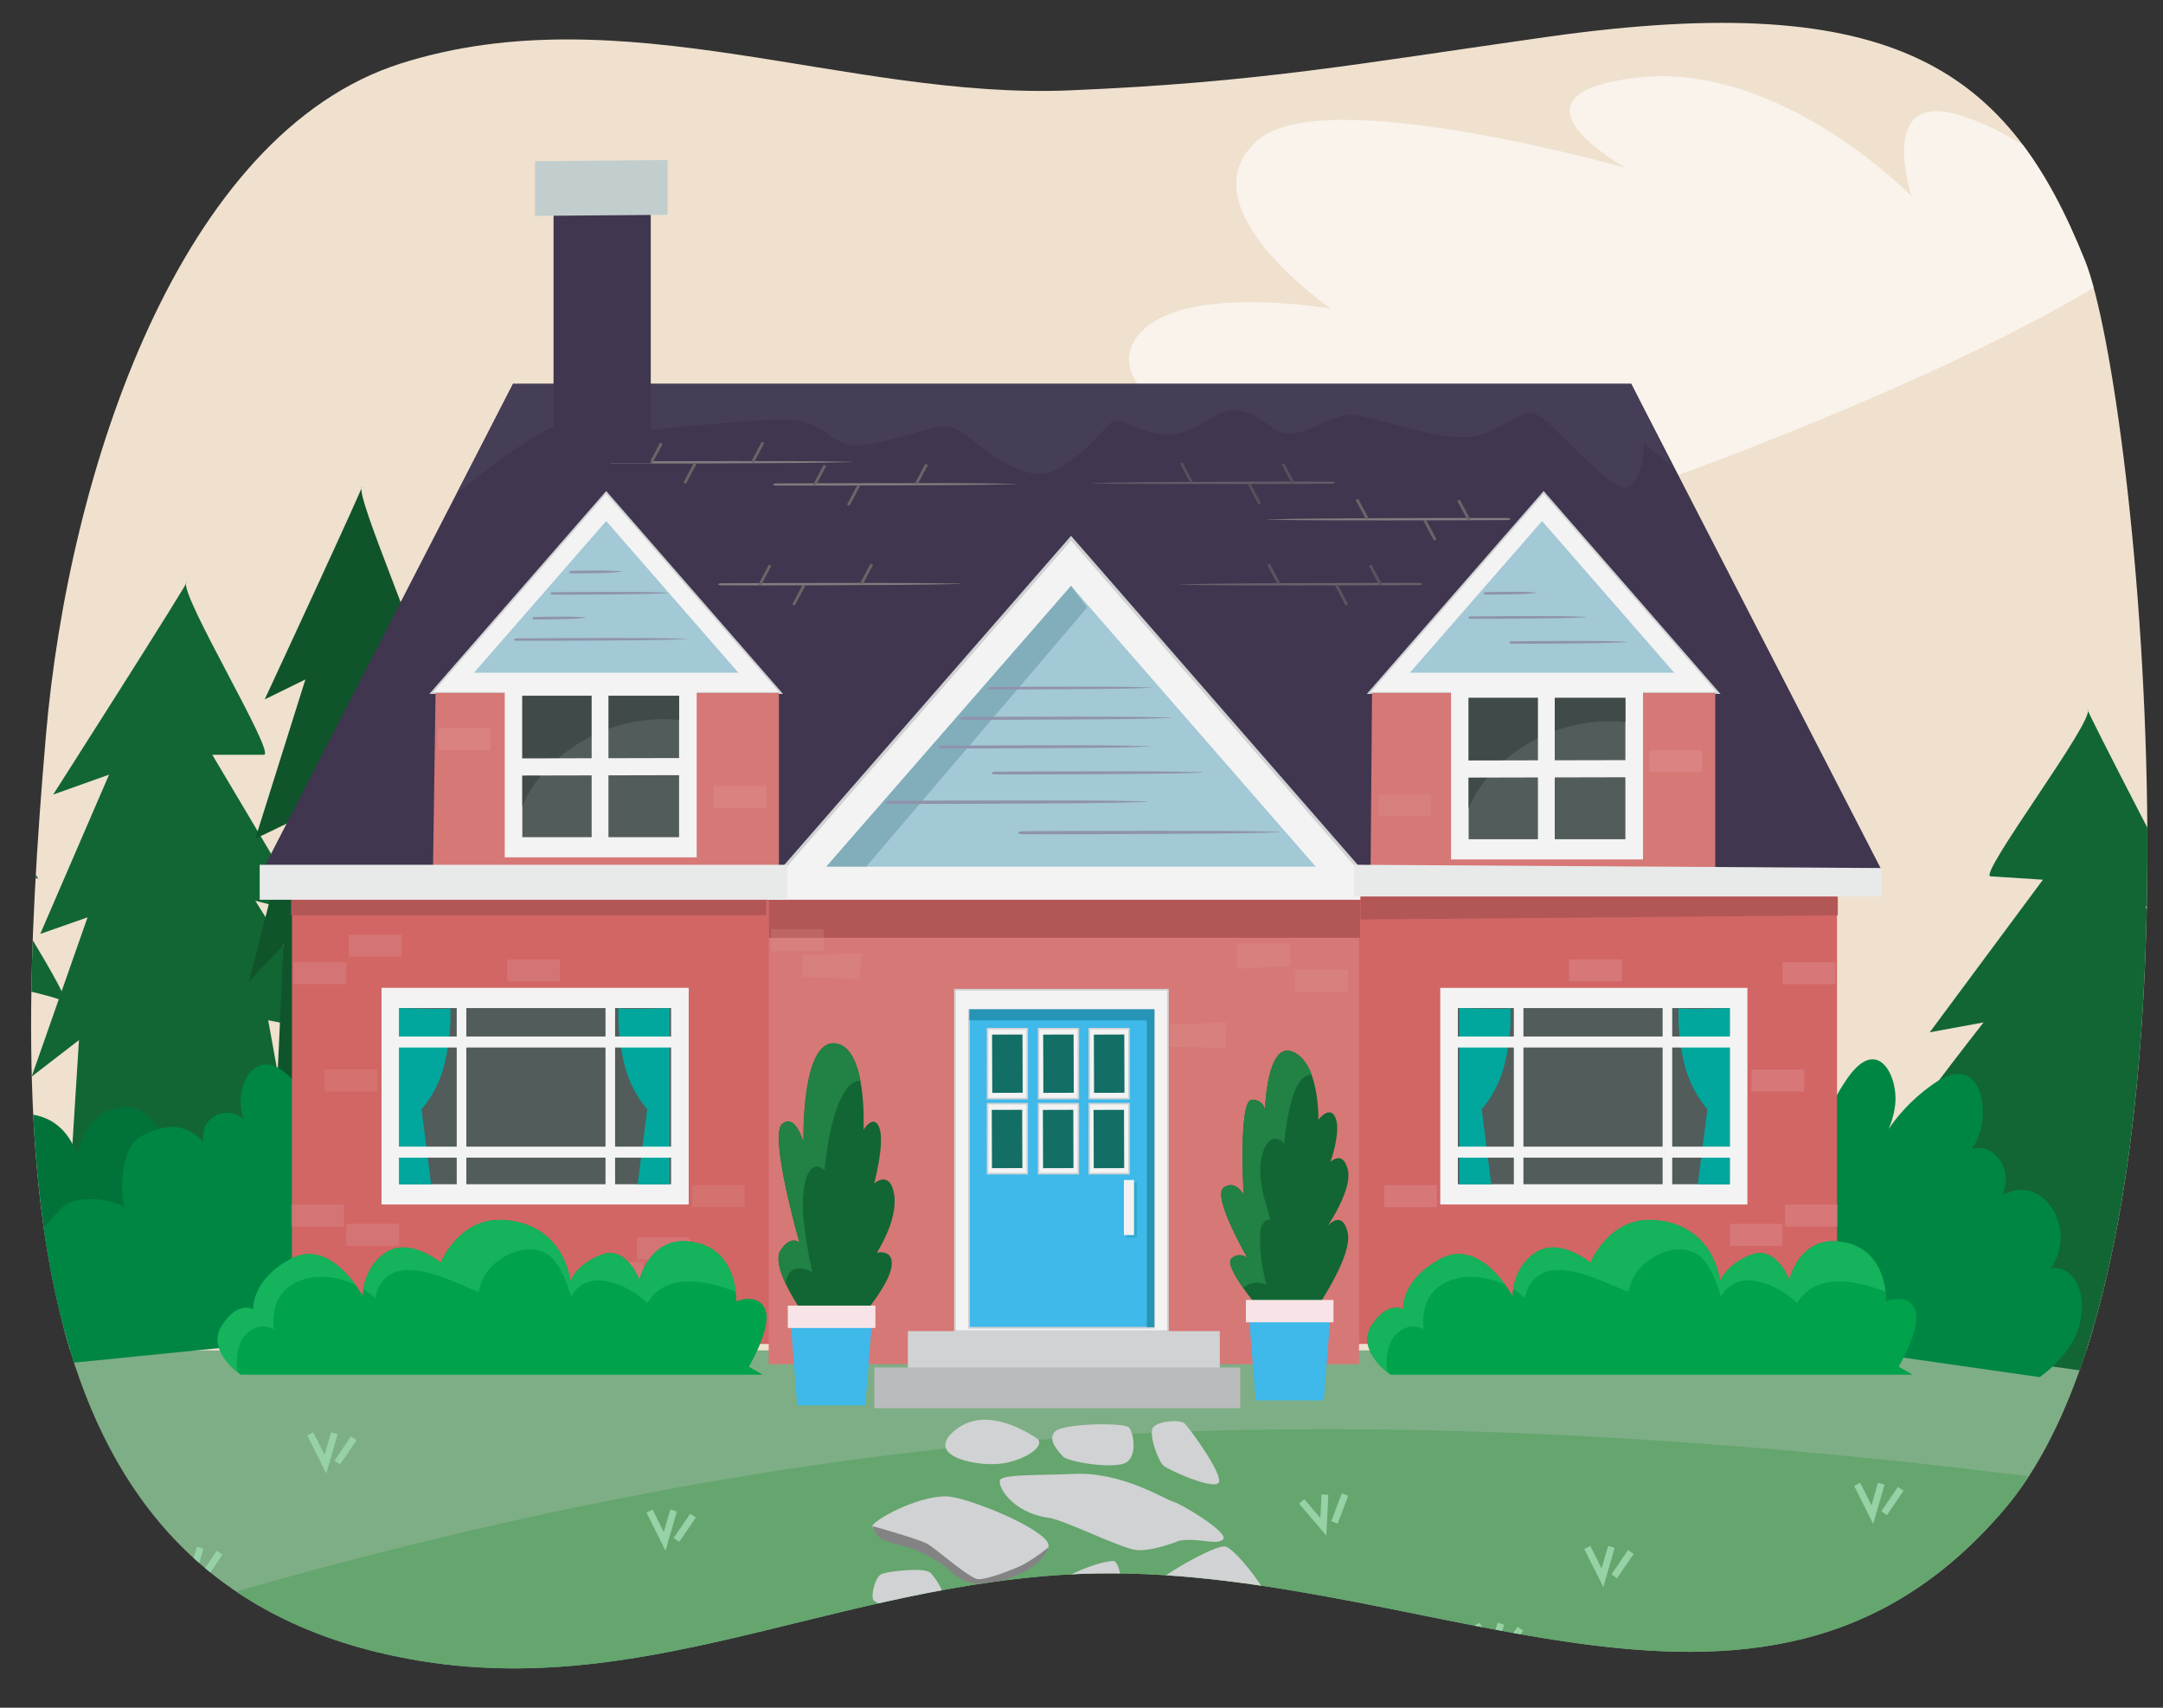<svg xmlns="http://www.w3.org/2000/svg" xmlns:xlink="http://www.w3.org/1999/xlink" width="380" height="300" viewBox="0 0 380 300"><rect x="0" y="0" width="380" height="300" fill="#333333" stroke="none"/><defs><clipPath id="a"><path d="M190.318,202.205V184.073h-8.806v15.381A61.87,61.87,0,0,1,190.318,202.205Z" fill="none"/></clipPath><clipPath id="b"><path d="M179.263,198.982V184.073h-8.806v13.984A53.058,53.058,0,0,1,179.263,198.982Z" fill="none" clip-path="url(#a)"/></clipPath><clipPath id="c"><path d="M366.325,45.864C352.986,12.551,333.487-2.227,271.95,6.46c-33.4,4.716-50.366,8-83.981,9.412C148.845,17.51,109.226-1.139,70.458,11.135c-38.872,12.307-58.422,71.7-62.4,118.172-6.382,74.456-5.642,145.414,58.29,160.949,42.645,10.363,76.774-10.841,120.331-13.607,61.94-3.934,122.2,39.67,165.636-11.732C390.991,219.145,375.477,68.722,366.325,45.864Z" fill="none"/></clipPath><clipPath id="d"><path d="M192.566,184.073v19.072a53.554,53.554,0,0,1,8.807,4.791V184.073Z" fill="none" clip-path="url(#b)"/></clipPath><clipPath id="e"><polygon points="170.457 198.057 200.998 188.587 200.998 192.672 181.512 199.454 170.457 198.057" fill="#55c3bc"/></clipPath></defs><g style="isolation:isolate"><g clip-path="url(#c)"><rect x="-23.397" y="233.129" width="420.142" height="87.04" fill="#7eae85"/><path d="M-23.854,320.169H396.288V265.276s-119.526-21.79-224.616-11.39-194.926,47.54-194.926,47.54S-24.819,321.192-23.854,320.169Z" fill="#65a56e"/><rect x="-23.397" y="-121.555" width="420.142" height="358.782" fill="#efe1ce"/><path d="M375.732,242.175l1.58-36.163,7.751,6.929-6.969-28.52,8.126,3.443L376.949,159.2l9.6,4.122s-21.125-40.536-19.778-38.695S347.4,153.8,349.7,153.949l9.207.588-19.884,26.806,9.457-1.736s-18.8,23.95-16.377,22.935,11.822-2.17,11.822-2.17L331.59,225.818l6.213.232-3.379,10.369Z" fill="#126634"/><path d="M91.183,118.938S212.6,114.93,301.558,80.96c58.984-22.524,75.687-36.7,75.687-36.7S361,25.356,344.211,20.206c-14.632-4.489-8.38,14.26-8.38,14.26s-23.158-23.851-48.377-20.815-1.736,15.872-1.736,15.872-52.979-15.1-64.688-4.956c-13.475,11.672,12.822,29.682,12.822,29.682s-27.217-4.845-34.226,5.1,17.2,20.083,17.2,20.083S171.633,98.6,156.289,101.842s-64.982,11.19-64.982,11.19Z" fill="#fff" opacity="0.6"/><path d="M318.714,205.11A33.3,33.3,0,0,1,324.94,188.9c1.181-1.532,2.644-2.935,4.252-2.793,2.591.228,4.172,4.527,3.74,8.1s-2.228,6.484-3.951,9.194a30.955,30.955,0,0,1,11.39-13.456c1.787-1.092,3.891-1.886,5.642-.684,2.393,1.643,2.9,6.4,1.766,9.765s-3.408,5.662-5.589,7.806c1.053-2.629,2.9-4.773,5.043-5.118s4.489,1.473,5.038,4.386-1.219,6.372-3.37,6.125c2.124-2.275,4.854-3.647,7.5-3.057s5.088,3.419,5.544,7.1-1.509,7.793-4.179,8.063c2.089-2.683,5.92-1.863,7.337,1.57,1.238,3,.586,6.957-.918,9.71a21.587,21.587,0,0,1-5.846,6.309l-40.718-5.824Z" fill="#008643"/><rect x="237.948" y="155.48" width="84.779" height="80.618" transform="translate(560.675 391.578) rotate(-180)" fill="#d16665"/><g opacity="0.34" style="mix-blend-mode:screen"><rect x="313.171" y="169.024" width="9.275" height="3.87" fill="#e19997"/></g><g opacity="0.34" style="mix-blend-mode:screen"><rect x="275.651" y="168.54" width="9.275" height="3.87" fill="#e19997"/></g><g opacity="0.34" style="mix-blend-mode:screen"><rect x="313.593" y="211.59" width="9.275" height="3.87" fill="#e19997"/></g><g opacity="0.34" style="mix-blend-mode:screen"><rect x="303.897" y="214.976" width="9.275" height="3.87" fill="#e19997"/></g><g opacity="0.34" style="mix-blend-mode:screen"><rect x="243.19" y="208.204" width="9.275" height="3.87" fill="#e19997"/></g><g opacity="0.34" style="mix-blend-mode:screen"><rect x="307.691" y="187.889" width="9.275" height="3.87" fill="#e19997"/></g><rect x="253.026" y="173.538" width="53.962" height="38.052" transform="translate(560.015 385.129) rotate(-180)" fill="#f3f3f3"/><rect x="264.532" y="168.678" width="30.95" height="47.772" transform="translate(87.443 472.572) rotate(-90)" fill="#525c5a"/><path d="M294.9,177.086a35.674,35.674,0,0,0,1.124,10.209,19.265,19.265,0,0,0,3.935,7.575l-1.686,13.173h5.617V177.089S295.184,177.415,294.9,177.086Z" fill="#01a79d"/><path d="M265.366,177.086a35.674,35.674,0,0,1-1.124,10.209,19.25,19.25,0,0,1-3.935,7.575l1.687,13.173h-5.618V177.089S265.085,177.415,265.366,177.086Z" fill="#01a79d"/><rect x="292.093" y="174.828" width="1.686" height="33.86" transform="translate(585.871 383.516) rotate(-180)" fill="#f3f3f3"/><rect x="265.955" y="174.828" width="1.686" height="33.86" transform="translate(533.596 383.516) rotate(-180)" fill="#f3f3f3"/><rect x="255.837" y="182.084" width="48.903" height="1.935" transform="translate(560.577 366.103) rotate(-180)" fill="#f3f3f3"/><rect x="255.837" y="201.432" width="48.903" height="1.935" transform="translate(560.577 404.8) rotate(-180)" fill="#f3f3f3"/><polygon points="239.019 161.537 322.868 160.801 322.868 157.516 239.019 157.516 239.019 161.537" fill="#b35756"/><path d="M11.606,218.857l2.266-36.14-8.31,6.412,9.821-27.979-8.31,2.915,12.088-27.98-9.822,3.5s24.933-39.054,23.422-37.306,15.866,30.311,13.6,30.311H37.294l16.621,27.979-9.066-2.331s15.866,25.064,13.6,23.9-11.333-2.914-11.333-2.914l6.462,35.787Z" fill="#126634"/><path d="M-35.576,212.655l2.266-36.139-8.311,6.412,9.822-27.98-8.311,2.915,12.089-27.979-9.822,3.5s24.932-39.054,23.421-37.305,15.867,30.31,13.6,30.31H-9.888l16.621,27.98-9.066-2.332s15.866,25.065,13.6,23.9S-.067,173.018-.067,173.018L6.4,208.805Z" fill="#126634"/><path d="M48.154,202.134l1.649-36.14-6.047,6.412L50.9,144.427l-6.048,2.915,8.8-27.979-7.147,3.5S64.647,83.806,63.547,85.554s11.545,30.311,9.9,30.311h-6.6l12.1,27.979-6.6-2.331s11.545,25.064,9.9,23.9-8.246-2.915-8.246-2.915l4.7,35.787Z" fill="#10542b"/><path d="M-11.631,222.167s-3.783-22.488-.31-24.546c5.933-3.515,9.117,3.647,9.117,3.647S.531,194.6,6.4,195.933s7.129,7.114,7.129,7.114,1.258-9.338,9.646-8.448,14.259,32.459,14.259,32.459l-39,10.227Z" fill="#02723b"/><path d="M67.926,210.29A26.7,26.7,0,0,0,66.208,195.3c-.716-1.657-1.729-3.329-3.27-3.873-2.481-.876-5.049,1.789-5.549,4.712s.441,5.889,1.366,8.672A31.574,31.574,0,0,0,51.51,189.84c-1.4-1.564-3.163-3.028-5.1-2.815-2.655.293-4.333,3.743-4.125,6.794s1.753,5.737,3.25,8.27a8.129,8.129,0,0,0-3.421-5.981,4.294,4.294,0,0,0-5.823,1.328c-1.252,2.018-.475,5.395,1.6,6.078-1.41-2.611-3.616-4.773-6.239-5.392s-7.5.923-8.862,3.57-2.255,10.365.174,11.656c-1.275-2.911-9.5-3.546-11.692-1.48-1.917,1.8-5.584,5.55-6.8,9.991-.747,2.715,1.216,15.884,2.779,18.094l53.86-5.392Z" fill="#008643"/><rect x="51.291" y="155.48" width="84.779" height="80.618" fill="#d16665"/><g opacity="0.29" style="mix-blend-mode:screen"><rect x="51.572" y="169.024" width="9.275" height="3.87" fill="#e19997"/></g><g opacity="0.29" style="mix-blend-mode:screen"><rect x="89.092" y="168.54" width="9.275" height="3.87" fill="#e19997"/></g><g opacity="0.29" style="mix-blend-mode:screen"><rect x="51.15" y="211.59" width="9.275" height="3.87" fill="#e19997"/></g><g opacity="0.29" style="mix-blend-mode:screen"><rect x="60.847" y="214.976" width="9.275" height="3.87" fill="#e19997"/></g><g opacity="0.29" style="mix-blend-mode:screen"><rect x="103.731" y="221.685" width="9.275" height="3.87" fill="#e19997"/></g><g opacity="0.29" style="mix-blend-mode:screen"><rect x="111.914" y="217.384" width="9.275" height="3.87" fill="#e19997"/></g><g opacity="0.23" style="mix-blend-mode:screen"><rect x="121.554" y="208.204" width="9.275" height="3.87" fill="#e19997"/></g><g opacity="0.21" style="mix-blend-mode:screen"><rect x="57.053" y="187.889" width="9.275" height="3.87" fill="#e19997"/></g><rect x="67.03" y="173.538" width="53.962" height="38.052" fill="#f3f3f3"/><rect x="78.536" y="168.678" width="30.95" height="47.772" transform="translate(-98.553 286.575) rotate(-90)" fill="#525c5a"/><path d="M79.115,177.086A35.674,35.674,0,0,1,77.991,187.3a19.25,19.25,0,0,1-3.935,7.575l1.687,13.173H70.125V177.089S78.834,177.415,79.115,177.086Z" fill="#01a79d"/><path d="M108.652,177.086a35.674,35.674,0,0,0,1.124,10.209,19.25,19.25,0,0,0,3.935,7.575l-1.686,13.173h5.617V177.089S108.933,177.415,108.652,177.086Z" fill="#01a79d"/><rect x="80.239" y="174.828" width="1.686" height="33.86" fill="#f3f3f3"/><rect x="106.377" y="174.828" width="1.686" height="33.86" fill="#f3f3f3"/><rect x="69.278" y="182.084" width="48.903" height="1.935" fill="#f3f3f3"/><rect x="69.278" y="201.432" width="48.903" height="1.935" fill="#f3f3f3"/><rect x="51.15" y="157.898" width="83.472" height="2.902" fill="#b35756"/><path d="M189.613,86.629l-99.484-19.2-43.844,85.15H189.621S187.083,83.727,189.613,86.629Z" fill="#40364f"/><path d="M90.129,67.428H286.584l43.845,85.15H187.092S92.658,64.526,90.129,67.428Z" fill="#40364f"/><path d="M90.129,67.428l-9.9,19.315s14.2-11.912,19.424-12.564,5.834,2.28,9.212,1.954,25.487-2.93,31.015-2.279,6.141,5.209,12.59,4.232,11.976-3.907,15.046-2.93,11.669,11.07,18.425,7.163,8.6-8.791,10.44-8.465,6.142,3.256,10.748,2.279,6.756-4.884,11.055-3.907,5.22,4.233,8.905,3.907,7.37-3.581,10.748-3.256,14.125,4.233,19.96,3.907,9.212-5.535,12.283-3.907,13.2,14,15.967,12.7,2.764-7.814,2.764-7.814l4.913,4.232-7.145-14.565Z" fill="#463e56"/><polygon points="239.577 153.545 188.163 94.554 136.75 153.545 239.577 153.545" fill="#f3f3f3" stroke="#d0d2d3" stroke-miterlimit="10" stroke-width="0.553"/><polygon points="137.202 121.739 106.497 86.509 75.792 121.739 137.202 121.739" fill="#f3f3f3" stroke="#d0d2d3" stroke-miterlimit="10" stroke-width="0.33"/><polygon points="301.899 121.739 271.193 86.509 240.488 121.739 301.899 121.739" fill="#f3f3f3" stroke="#d0d2d3" stroke-miterlimit="10" stroke-width="0.33"/><polygon points="83.264 118.188 106.497 91.531 129.731 118.188 83.264 118.188" fill="#a3c8d6"/><polygon points="188.163 102.924 232.282 153.545 144.044 153.545 188.163 102.924" fill="#a3c8d6"/><polygon points="188.163 102.924 190.992 106.721 151.064 153.545 144.044 153.545 188.163 102.924" fill="#82adbb"/><path d="M174.038,120.691c2.347-.015,4.694-.045,7.041-.048l7.042-.013c4.695.013,9.388-.037,14.088.139.035,0,.061.015.059.032s-.027.026-.057.027c-4.69.21-9.388.193-14.084.24l-7.045.036c-2.348.015-4.7,0-7.044,0-.242,0-.437-.092-.438-.208s.192-.207.431-.208Z" fill="#8f93aa"/><path d="M174.791,135.569c3.038-.017,6.075-.051,9.113-.053l9.113-.016c6.076.015,12.149-.042,18.232.158.045,0,.078.018.075.036s-.035.03-.073.032c-6.07.238-12.149.219-18.226.272l-9.117.042c-3.039.016-6.078,0-9.117,0-.312,0-.565-.106-.566-.236s.249-.236.557-.238Z" fill="#8f93aa"/><path d="M165.447,131c3.038-.017,6.075-.051,9.113-.054l9.113-.016c6.076.016,12.149-.041,18.232.159.044,0,.078.017.075.036s-.035.029-.073.031c-6.07.238-12.15.219-18.227.272l-9.116.042c-3.039.016-6.078,0-9.117,0-.312,0-.565-.106-.566-.237s.249-.236.557-.237Z" fill="#8f93aa"/><path d="M156.3,140.694c3.762-.019,7.524-.056,11.287-.06l11.287-.016c7.526.016,15.049-.047,22.584.175.055,0,.1.02.093.04s-.043.034-.091.036c-7.518.264-15.049.243-22.576.3l-11.292.047c-3.764.018-7.528,0-11.292,0-.387,0-.7-.118-.7-.264s.307-.262.69-.264Z" fill="#8f93aa"/><path d="M179.586,146.029c3.763-.019,7.525-.057,11.287-.06l11.288-.017c7.526.017,15.049-.046,22.583.176.055,0,.1.019.093.04s-.043.033-.09.035c-7.519.265-15.049.244-22.576.3l-11.292.047c-3.764.018-7.529,0-11.293,0-.386,0-.7-.118-.7-.264s.308-.262.69-.264Z" fill="#8f93aa"/><polygon points="136.842 153.169 76.062 153.227 76.522 121.727 136.842 121.727 136.842 153.169" fill="#d67876"/><rect x="88.671" y="118.689" width="33.726" height="31.925" fill="#f3f3f3"/><rect x="93.122" y="120.883" width="24.823" height="27.537" transform="translate(240.185 29.117) rotate(90)" fill="#525c5a"/><path d="M94.57,136.851A28.222,28.222,0,0,1,119.3,126.482V122.24H91.766v19.424A20.635,20.635,0,0,1,94.57,136.851Z" fill="#404a48"/><polygon points="121.162 136.174 121.157 133.164 106.893 133.195 106.893 120.14 103.942 120.14 103.942 133.202 89.262 133.234 89.267 136.244 103.942 136.212 103.942 149.163 106.893 149.163 106.893 136.205 121.162 136.174" fill="#f3f3f3"/><path d="M97.044,104.044c1.691-.015,3.382-.045,5.074-.048l5.074-.013c3.383.013,6.765-.037,10.152.139.025,0,.044.015.042.031a.04.04,0,0,1-.041.028c-3.38.209-6.765.193-10.149.239l-5.076.037c-1.692.014-3.384,0-5.076,0-.174,0-.315-.093-.315-.208s.138-.207.31-.208Z" fill="#8f93aa"/><path d="M100.161,100.3c.76-.015,1.519-.045,2.278-.047l2.279-.014a42.591,42.591,0,0,1,4.558.139c.011,0,.019.016.018.032s-.008.026-.018.027a42.628,42.628,0,0,1-4.556.24l-2.28.036c-.759.015-1.519,0-2.279,0-.078,0-.141-.093-.141-.208s.062-.207.139-.209Z" fill="#8f93aa"/><path d="M90.762,112.146c2.483-.014,4.966-.044,7.449-.047l7.45-.013c4.967.013,9.932-.037,14.905.139.036,0,.064.015.061.031s-.028.026-.06.028c-4.962.209-9.932.192-14.9.239l-7.453.037c-2.484.014-4.969,0-7.453,0-.255,0-.462-.093-.462-.208s.2-.207.455-.209Z" fill="#8f93aa"/><path d="M93.732,108.4c.76-.015,1.519-.045,2.278-.048l2.278-.013a42.583,42.583,0,0,1,4.558.139c.012,0,.02.015.019.032s-.008.026-.018.027a42.633,42.633,0,0,1-4.557.24l-2.279.036c-.759.015-1.519,0-2.279,0-.078,0-.141-.093-.141-.208s.062-.207.139-.208Z" fill="#8f93aa"/><g opacity="0.3" style="mix-blend-mode:screen"><rect x="125.348" y="138.066" width="9.275" height="3.87" fill="#e19997"/></g><g opacity="0.29" style="mix-blend-mode:screen"><rect x="61.268" y="164.187" width="9.275" height="3.87" fill="#e19997"/></g><g opacity="0.3" style="mix-blend-mode:screen"><rect x="76.867" y="127.908" width="9.275" height="3.87" fill="#e19997"/></g><polygon points="247.679 118.188 270.912 91.531 294.146 118.188 247.679 118.188" fill="#a3c8d6"/><polygon points="301.344 152.578 240.789 152.578 241.041 121.727 301.344 121.727 301.344 152.578" fill="#d67876"/><path d="M258.305,108.288c1.692-.015,3.383-.045,5.074-.047l5.075-.014c3.383.013,6.765-.037,10.152.139.024,0,.043.016.042.032s-.02.026-.041.027c-3.38.21-6.765.193-10.149.24l-5.076.037c-1.692.014-3.385,0-5.077,0-.173,0-.314-.093-.315-.208s.138-.208.31-.209Z" fill="#8f93aa"/><path d="M260.816,104.027c.76-.015,1.519-.045,2.278-.048l2.279-.013a42.591,42.591,0,0,1,4.558.139c.011,0,.019.015.018.032s-.008.026-.018.027a42.627,42.627,0,0,1-4.556.239l-2.28.037c-.759.015-1.519,0-2.279,0-.078,0-.141-.092-.141-.208s.062-.207.139-.208Z" fill="#8f93aa"/><g opacity="0.34" style="mix-blend-mode:screen"><rect x="289.764" y="131.778" width="9.275" height="3.87" fill="#e19997"/></g><g opacity="0.23" style="mix-blend-mode:screen"><rect x="242.167" y="139.517" width="9.275" height="3.87" fill="#e19997"/></g><rect x="135.045" y="152.578" width="103.708" height="87.068" fill="#d67876"/><rect x="167.769" y="173.861" width="37.417" height="59.98" fill="#f3f3f3" stroke="#d0d2d3" stroke-miterlimit="10" stroke-width="0.294"/><rect x="158.56" y="189.073" width="55.834" height="32.512" transform="translate(391.806 18.852) rotate(90)" fill="#3fb8ea" stroke="#d0d2d3" stroke-miterlimit="10" stroke-width="0.302"/><polygon points="170.296 177.304 170.296 179.239 201.471 179.239 201.471 233.138 202.808 233.138 202.808 177.304 170.296 177.304" fill="#2694b5"/><rect x="159.496" y="233.841" width="54.805" height="6.772" fill="#d0d2d3"/><rect x="153.594" y="240.228" width="64.301" height="7.157" fill="#b9bbbc"/><g clip-path="url(#d)"><polygon points="170.457 198.057 200.998 188.587 200.998 192.672 181.512 199.454 170.457 198.057" fill="#55c3bc"/><g clip-path="url(#e)"><path d="M190.318,202.205V184.073h-8.806v15.381A61.87,61.87,0,0,1,190.318,202.205Z" fill="#55c3bc"/><path d="M179.263,198.982V184.073h-8.806v13.984A53.058,53.058,0,0,1,179.263,198.982Z" fill="#55c3bc"/><path d="M192.566,184.073v19.072a53.554,53.554,0,0,1,8.807,4.791V184.073Z" fill="#55c3bc"/></g></g><rect x="173.486" y="180.705" width="6.979" height="12.287" fill="#f3f3f3" stroke="#d0d2d3" stroke-miterlimit="10" stroke-width="0.275"/><rect x="174.304" y="181.745" width="5.344" height="10.233" transform="translate(-0.608 0.577) rotate(-0.187)" fill="#136e65"/><rect x="182.463" y="180.705" width="6.979" height="12.287" fill="#f3f3f3" stroke="#d0d2d3" stroke-miterlimit="10" stroke-width="0.275"/><rect x="183.281" y="181.745" width="5.344" height="10.233" transform="translate(-0.607 0.606) rotate(-0.187)" fill="#136e65"/><rect x="191.369" y="180.705" width="6.979" height="12.287" fill="#f3f3f3" stroke="#d0d2d3" stroke-miterlimit="10" stroke-width="0.275"/><rect x="192.187" y="181.745" width="5.344" height="10.233" transform="translate(-0.607 0.635) rotate(-0.187)" fill="#136e65"/><rect x="173.486" y="193.886" width="6.979" height="12.287" fill="#f3f3f3" stroke="#d0d2d3" stroke-miterlimit="10" stroke-width="0.275"/><rect x="174.304" y="194.926" width="5.344" height="10.233" transform="matrix(1, -0.003, 0.003, 1, -0.65, 0.577)" fill="#136e65"/><rect x="182.463" y="193.886" width="6.979" height="12.287" fill="#f3f3f3" stroke="#d0d2d3" stroke-miterlimit="10" stroke-width="0.275"/><rect x="183.281" y="194.926" width="5.344" height="10.233" transform="matrix(1, -0.003, 0.003, 1, -0.65, 0.607)" fill="#136e65"/><rect x="191.369" y="193.886" width="6.979" height="12.287" fill="#f3f3f3" stroke="#d0d2d3" stroke-miterlimit="10" stroke-width="0.275"/><rect x="192.187" y="194.926" width="5.344" height="10.233" transform="matrix(1, -0.003, 0.003, 1, -0.65, 0.636)" fill="#136e65"/><rect x="197.957" y="207.743" width="1.782" height="9.681" fill="#31aace"/><rect x="197.447" y="207.288" width="1.782" height="9.681" fill="#f3f3f3"/><rect x="135.062" y="156.685" width="103.871" height="8.058" fill="#b35756"/><rect x="134.998" y="152.255" width="103.989" height="5.805" fill="#f3f3f3"/><polygon points="330.534 157.48 237.863 157.48 237.863 151.914 330.534 152.494 330.534 157.48" fill="#e8eaea"/><rect x="45.624" y="151.914" width="92.671" height="6.145" fill="#e8eaea"/><g opacity="0.23" style="mix-blend-mode:screen"><rect x="135.466" y="163.219" width="9.275" height="3.87" fill="#e19997"/></g><g opacity="0.23" style="mix-blend-mode:screen"><polygon points="150.954 171.998 140.947 171.604 140.947 167.734 151.412 167.46 150.954 171.998" fill="#e19997"/></g><g opacity="0.22" style="mix-blend-mode:screen"><polygon points="226.667 169.669 217.294 170.215 217.393 165.799 226.667 165.799 226.667 169.669" fill="#e19997"/></g><g opacity="0.23" style="mix-blend-mode:screen"><rect x="227.511" y="170.314" width="9.275" height="3.87" fill="#e19997"/></g><g opacity="0.23" style="mix-blend-mode:screen"><polygon points="215.307 184.153 205.589 183.858 205.589 179.988 215.46 179.615 215.307 184.153" fill="#e19997"/></g><path d="M107.717,81.049c3.49-.013,6.979-.04,10.469-.042L128.656,81c6.981.012,13.958-.033,20.947.125.051,0,.09.013.086.028s-.04.024-.084.025c-6.974.188-13.958.173-20.94.215l-10.474.033c-3.491.013-6.983,0-10.474,0-.358,0-.65-.084-.65-.187s.285-.186.64-.188Z" fill="#807d7e"/><line x1="114.326" y1="81.386" x2="116.187" y2="77.89" fill="none" stroke="#676767" stroke-miterlimit="10" stroke-width="0.497"/><line x1="132.194" y1="81.211" x2="134.055" y2="77.715" fill="none" stroke="#676767" stroke-miterlimit="10" stroke-width="0.497"/><line x1="120.282" y1="84.882" x2="122.143" y2="81.386" fill="none" stroke="#676767" stroke-miterlimit="10" stroke-width="0.497"/><path d="M136.45,84.929c3.49-.013,6.979-.04,10.469-.042l10.47-.012c6.98.012,13.958-.033,20.946.125.052,0,.09.013.087.028s-.04.024-.084.025c-6.974.188-13.959.173-20.94.215l-10.474.033c-3.492.013-6.983,0-10.474,0-.359,0-.65-.084-.65-.187s.285-.186.64-.188Z" fill="#807d7e"/><line x1="143.058" y1="85.266" x2="144.92" y2="81.77" fill="none" stroke="#676767" stroke-miterlimit="10" stroke-width="0.497"/><line x1="160.926" y1="85.091" x2="162.788" y2="81.595" fill="none" stroke="#676767" stroke-miterlimit="10" stroke-width="0.497"/><line x1="149.014" y1="88.761" x2="150.876" y2="85.266" fill="none" stroke="#676767" stroke-miterlimit="10" stroke-width="0.497"/><path d="M126.827,102.461c3.49-.014,6.979-.04,10.469-.043l10.47-.012c6.981.012,13.958-.033,20.947.125.051,0,.09.014.086.028s-.04.024-.084.025c-6.974.188-13.958.173-20.94.215l-10.474.033c-3.491.013-6.983,0-10.474,0-.359,0-.65-.083-.65-.187s.285-.186.64-.187Z" fill="#807d7e"/><line x1="133.436" y1="102.797" x2="135.297" y2="99.301" fill="none" stroke="#676767" stroke-miterlimit="10" stroke-width="0.497"/><line x1="151.304" y1="102.622" x2="153.165" y2="99.127" fill="none" stroke="#676767" stroke-miterlimit="10" stroke-width="0.497"/><line x1="139.392" y1="106.293" x2="141.253" y2="102.797" fill="none" stroke="#676767" stroke-miterlimit="10" stroke-width="0.497"/><g opacity="0.64"><path d="M249.2,102.784c-3.49.013-6.979.04-10.469.042l-10.47.013c-6.981-.012-13.958.033-20.947-.125-.051,0-.09-.014-.086-.029s.04-.023.084-.025c6.974-.188,13.958-.173,20.94-.215l10.474-.033c3.491-.012,6.983,0,10.474,0,.359,0,.65.083.65.186s-.285.187-.64.188Z" fill="#807d7e"/><line x1="242.588" y1="102.797" x2="240.727" y2="99.301" fill="none" stroke="#676767" stroke-miterlimit="10" stroke-width="0.497"/><line x1="224.72" y1="102.622" x2="222.859" y2="99.127" fill="none" stroke="#676767" stroke-miterlimit="10" stroke-width="0.497"/><line x1="236.632" y1="106.293" x2="234.771" y2="102.797" fill="none" stroke="#676767" stroke-miterlimit="10" stroke-width="0.497"/></g><path d="M264.713,91.365c-3.49.013-6.979.04-10.469.042l-10.47.012c-6.98-.012-13.958.033-20.946-.125-.052,0-.09-.013-.087-.028s.04-.024.084-.025c6.974-.188,13.959-.173,20.94-.215l10.474-.033c3.492-.013,6.983,0,10.474,0,.359,0,.65.084.65.187s-.285.186-.64.188Z" fill="#807d7e"/><line x1="258.105" y1="91.378" x2="256.243" y2="87.882" fill="none" stroke="#676767" stroke-miterlimit="10" stroke-width="0.497"/><line x1="240.237" y1="91.203" x2="238.375" y2="87.707" fill="none" stroke="#676767" stroke-miterlimit="10" stroke-width="0.497"/><line x1="252.149" y1="94.874" x2="250.287" y2="91.378" fill="none" stroke="#676767" stroke-miterlimit="10" stroke-width="0.497"/><g opacity="0.54"><path d="M233.864,84.978c-3.49.013-6.98.04-10.47.042l-10.47.012c-6.98-.012-13.958.033-20.946-.125-.051,0-.09-.013-.087-.028s.04-.024.084-.025c6.974-.188,13.959-.173,20.94-.215l10.474-.033c3.492-.013,6.983,0,10.475,0,.358,0,.649.084.65.187s-.286.186-.64.188Z" fill="#807d7e"/><line x1="227.255" y1="84.991" x2="225.394" y2="81.495" fill="none" stroke="#676767" stroke-miterlimit="10" stroke-width="0.497"/><line x1="209.387" y1="84.816" x2="207.526" y2="81.32" fill="none" stroke="#676767" stroke-miterlimit="10" stroke-width="0.497"/><line x1="221.299" y1="88.487" x2="219.438" y2="84.991" fill="none" stroke="#676767" stroke-miterlimit="10" stroke-width="0.497"/></g><path d="M169.185,125.966c3.037-.016,6.075-.05,9.112-.053l9.113-.015c6.076.015,12.15-.042,18.232.158.045,0,.079.017.076.036s-.035.03-.073.031c-6.07.238-12.15.219-18.227.272l-9.116.042c-3.039.016-6.078,0-9.117,0-.312,0-.566-.106-.566-.237s.248-.236.557-.237Z" fill="#8f93aa"/><path d="M265.5,112.661c1.692-.015,3.383-.045,5.074-.047l5.075-.014c3.383.013,6.765-.037,10.152.139.025,0,.043.015.042.032s-.02.026-.041.028c-3.38.208-6.765.192-10.149.239l-5.076.036c-1.692.015-3.385,0-5.077,0-.173,0-.314-.093-.315-.208s.139-.208.311-.209Z" fill="#8f93aa"/><rect x="254.919" y="119.054" width="33.726" height="31.925" fill="#f3f3f3"/><rect x="259.371" y="121.248" width="24.823" height="27.537" transform="translate(406.799 -136.765) rotate(90)" fill="#525c5a"/><path d="M260.818,137.217a28.214,28.214,0,0,1,24.732-10.369v-4.243H258.014v19.424A20.649,20.649,0,0,1,260.818,137.217Z" fill="#404a48"/><polygon points="287.41 136.54 287.405 133.53 273.141 133.561 273.141 120.505 270.19 120.505 270.19 133.568 255.51 133.6 255.515 136.61 270.19 136.577 270.19 149.528 273.141 149.528 273.141 136.571 287.41 136.54" fill="#f3f3f3"/><path d="M140.454,229.755s-5.156-7.454-3.281-10.187,3.281-1.243,3.281-1.243-5.39-18.883-3.047-20.87,3.75,3.23,3.75,3.23-.469-18.138,5.624-17.393c5.664.693,4.921,15.156,4.921,15.156s1.874-2.981,2.812-.248-.938,9.69-.938,9.69,2.813-2.485,3.516,1.988-3.047,10.187-3.047,10.187,3.047-.746,2.578,2.484-5.39,8.945-5.39,8.945Z" fill="#126634"/><path d="M137.173,219.568c-.912,1.329-.158,3.773.854,5.935a3.46,3.46,0,0,1,.684-1.893c1.021-1.246,2.662-.8,4.027-.137a64.9,64.9,0,0,1-1.378-7.607,25.739,25.739,0,0,1-.2-6.547c.174-1.307.423-3.095,1.442-4,.8-.714,1.59-.361,2.237.271.069-.753.159-1.5.256-2.249.38-2.92,2.028-13.536,6.063-13.488-.617-3.252-1.868-6.253-4.373-6.56-6.093-.745-5.624,17.392-5.624,17.392s-1.407-5.217-3.75-3.23,3.046,20.871,3.046,20.871S139.047,216.834,137.173,219.568Z" fill="#228245"/><polygon points="152.022 246.89 140.056 246.89 138.774 230.709 153.304 230.709 152.022 246.89" fill="#3fb8ea"/><rect x="138.406" y="229.362" width="15.385" height="3.923" fill="#f8e4e7"/><path d="M221.3,230s-6.561-7.7-4.921-8.945a2.044,2.044,0,0,1,2.812,0s-6.327-10.932-4.218-12.423,3.515,1.243,3.515,1.243-.937-16.647,1.406-16.647a2.077,2.077,0,0,1,2.344,1.987s.234-12.423,4.921-10.435,4.452,11.926,4.452,11.926,2.109-2.733,3.046-.248-.937,7.7-.937,7.7,2.109-2.236,3.047,1.242-3.516,9.939-3.516,9.939,2.578-2.982,3.516,1.242-6.093,14.162-6.093,14.162Z" fill="#126634"/><path d="M216.379,221.058c-.856.649.522,3.052,2.035,5.206a3.6,3.6,0,0,1,4.007-.552c-.085-.415-.163-.833-.242-1.246a30.011,30.011,0,0,1-.786-7.675,2.961,2.961,0,0,1,.9-2.322,1.172,1.172,0,0,1,.859-.177c-.925-3.695-2.389-7.317-1.454-11.186.286-1.183.94-3.017,2.34-3.053a1.863,1.863,0,0,1,1.548.914c.024-.244.046-.488.074-.731.275-2.434,1.31-11.628,4.75-11.4a6.58,6.58,0,0,0-3.255-4.054c-4.687-1.988-4.921,10.435-4.921,10.435a2.077,2.077,0,0,0-2.344-1.987c-2.343,0-1.406,16.647-1.406,16.647s-1.406-2.734-3.515-1.243,4.218,12.423,4.218,12.423A2.044,2.044,0,0,0,216.379,221.058Z" fill="#228245"/><polygon points="232.559 246.02 220.592 246.02 219.31 229.839 233.841 229.839 232.559 246.02" fill="#3fb8ea"/><rect x="218.883" y="228.368" width="15.385" height="3.923" fill="#f8e4e7"/><path d="M42.3,241.494h91.686l-2.431-1.405s4.2-7.028,2.873-10.073-5.082-1.405-5.082-1.405.442-9.839-8.616-10.541c-6.7-.52-8.4,6.793-8.4,6.793s-2.209-6.091-6.627-4.451-5.524,4.685-5.524,4.685-.883-10.073-11.709-10.775c-7.8-.506-11.047,7.5-11.047,7.5s-5.3-4.451-9.5-1.874-4.2,7.73-4.2,7.73-5.523-10.307-12.593-6.559-6.628,8.9-6.628,8.9-2.651-1.64-5.523,2.811S42.3,241.494,42.3,241.494Z" fill="#00a24c"/><path d="M65.923,228.086a6.151,6.151,0,0,1,1.942-3.705c2.429-2.03,6.026-1.235,8.736-.4,2.582.8,5,2.039,7.53,2.979a7.776,7.776,0,0,1,2.216-4.417c2.335-2.4,6.334-4.022,9.455-2.415,1.543.794,2.545,2.543,3.255,4.125a26.733,26.733,0,0,1,1.277,3.567,5.5,5.5,0,0,1,2.034-2.193,6.133,6.133,0,0,1,4.1-.575,14.488,14.488,0,0,1,7.262,3.884c3.152-5.482,10.586-4.021,15.532-1.982-.324-2.833-1.816-8.366-8.529-8.886s-8.4,6.793-8.4,6.793-2.209-6.091-6.627-4.451-5.524,4.685-5.524,4.685-.883-10.073-11.709-10.775c-7.8-.506-11.047,7.5-11.047,7.5s-5.3-4.451-9.5-1.874a9.232,9.232,0,0,0-4.08,6.528A12.849,12.849,0,0,1,65.923,228.086Z" fill="#15b35b"/><path d="M42.267,235.835a4.833,4.833,0,0,1,3.265-2.735,3.559,3.559,0,0,1,2.612.475,9.263,9.263,0,0,1,.554-4.9c1.446-3.322,5.087-4.5,8.3-4.351a14.232,14.232,0,0,1,5.474,1.4c-2.023-2.786-6.282-7.281-11.333-4.6-7.07,3.748-6.628,8.9-6.628,8.9s-2.651-1.64-5.523,2.811c-2.353,3.646,1.369,7.131,2.793,8.273A9.2,9.2,0,0,1,42.267,235.835Z" fill="#15b35b"/><path d="M244.3,241.494h91.686l-2.43-1.405s4.2-7.028,2.872-10.073-5.081-1.405-5.081-1.405.442-9.839-8.617-10.541c-6.7-.52-8.4,6.793-8.4,6.793s-2.209-6.091-6.628-4.451-5.523,4.685-5.523,4.685-.884-10.073-11.709-10.775c-7.8-.506-11.047,7.5-11.047,7.5s-5.3-4.451-9.5-1.874-4.2,7.73-4.2,7.73-5.523-10.307-12.593-6.559-6.628,8.9-6.628,8.9-2.651-1.64-5.523,2.811S244.3,241.494,244.3,241.494Z" fill="#00a24c"/><path d="M267.922,228.086a6.157,6.157,0,0,1,1.943-3.705c2.428-2.03,6.026-1.235,8.736-.4,2.582.8,5,2.039,7.53,2.979a7.776,7.776,0,0,1,2.216-4.417c2.334-2.4,6.334-4.022,9.455-2.415,1.543.794,2.544,2.543,3.254,4.125a26.738,26.738,0,0,1,1.278,3.567,5.491,5.491,0,0,1,2.034-2.193,6.129,6.129,0,0,1,4.1-.575,14.48,14.48,0,0,1,7.262,3.884c3.152-5.482,10.587-4.021,15.533-1.982-.324-2.833-1.816-8.366-8.53-8.886s-8.4,6.793-8.4,6.793-2.209-6.091-6.628-4.451-5.523,4.685-5.523,4.685-.884-10.073-11.709-10.775c-7.8-.506-11.047,7.5-11.047,7.5s-5.3-4.451-9.5-1.874a9.229,9.229,0,0,0-4.08,6.528A12.841,12.841,0,0,1,267.922,228.086Z" fill="#15b35b"/><path d="M244.266,235.835a4.835,4.835,0,0,1,3.265-2.735,3.559,3.559,0,0,1,2.612.475,9.283,9.283,0,0,1,.554-4.9c1.447-3.322,5.087-4.5,8.3-4.351a14.227,14.227,0,0,1,5.473,1.4c-2.022-2.786-6.282-7.281-11.333-4.6-7.069,3.748-6.628,8.9-6.628,8.9s-2.651-1.64-5.523,2.811c-2.353,3.646,1.37,7.131,2.794,8.273A9.2,9.2,0,0,1,244.266,235.835Z" fill="#15b35b"/><polyline points="59.578 299.619 63.382 304.088 63.656 298.42" fill="none" stroke="#97d1a6" stroke-miterlimit="10" stroke-width="1.199"/><line x1="65.332" y1="303.307" x2="67.182" y2="298.402" fill="none" stroke="#97d1a6" stroke-miterlimit="10" stroke-width="1.199"/><polyline points="228.687 263.759 232.49 268.227 232.764 262.56" fill="none" stroke="#97d1a6" stroke-miterlimit="10" stroke-width="1.199"/><line x1="234.44" y1="267.447" x2="236.291" y2="262.542" fill="none" stroke="#97d1a6" stroke-miterlimit="10" stroke-width="1.199"/><polyline points="278.861 271.85 281.522 277.167 283.091 271.742" fill="none" stroke="#97d1a6" stroke-miterlimit="10" stroke-width="1.199"/><line x1="283.592" y1="276.914" x2="286.515" y2="272.637" fill="none" stroke="#97d1a6" stroke-miterlimit="10" stroke-width="1.199"/><polyline points="259.439 285.342 262.099 290.659 263.669 285.234" fill="none" stroke="#97d1a6" stroke-miterlimit="10" stroke-width="1.199"/><line x1="264.17" y1="290.406" x2="267.093" y2="286.129" fill="none" stroke="#97d1a6" stroke-miterlimit="10" stroke-width="1.199"/><polyline points="73.922 295.994 76.583 301.311 78.152 295.885" fill="none" stroke="#97d1a6" stroke-miterlimit="10" stroke-width="1.199"/><line x1="78.653" y1="301.058" x2="81.576" y2="296.78" fill="none" stroke="#97d1a6" stroke-miterlimit="10" stroke-width="1.199"/><polyline points="30.934 271.979 33.595 277.296 35.164 271.871" fill="none" stroke="#97d1a6" stroke-miterlimit="10" stroke-width="1.199"/><line x1="35.665" y1="277.043" x2="38.588" y2="272.765" fill="none" stroke="#97d1a6" stroke-miterlimit="10" stroke-width="1.199"/><polyline points="54.508 251.885 57.169 257.202 58.738 251.777" fill="none" stroke="#97d1a6" stroke-miterlimit="10" stroke-width="1.199"/><line x1="59.239" y1="256.949" x2="62.162" y2="252.672" fill="none" stroke="#97d1a6" stroke-miterlimit="10" stroke-width="1.199"/><polyline points="114.106 265.459 116.767 270.777 118.336 265.351" fill="none" stroke="#97d1a6" stroke-miterlimit="10" stroke-width="1.199"/><line x1="118.837" y1="270.523" x2="121.76" y2="266.246" fill="none" stroke="#97d1a6" stroke-miterlimit="10" stroke-width="1.199"/><polyline points="326.276 260.756 328.936 266.074 330.506 260.648" fill="none" stroke="#97d1a6" stroke-miterlimit="10" stroke-width="1.199"/><line x1="331.007" y1="265.821" x2="333.93" y2="261.543" fill="none" stroke="#97d1a6" stroke-miterlimit="10" stroke-width="1.199"/><polyline points="337.996 283.835 340.657 289.152 342.226 283.726" fill="none" stroke="#97d1a6" stroke-miterlimit="10" stroke-width="1.199"/><line x1="342.727" y1="288.899" x2="345.65" y2="284.621" fill="none" stroke="#97d1a6" stroke-miterlimit="10" stroke-width="1.199"/><path d="M203.66,282.525c2.482.949,18.59,3.742,19.934,1.611s-6.34-11.961-8.262-12.439-12.484,5.873-12.289,6.626S202.592,282.116,203.66,282.525Z" fill="#d0d2d3"/><path d="M163.451,276.288c1.08,1.03,4,5.53,1.9,6.893s-11.449-1.145-11.92-2.116.359-3.967,1.342-4.5S162.391,275.277,163.451,276.288Z" fill="#d0d2d3"/><path d="M200.619,287.592c-1.916,1.323,5.427,8.672,9.359,8.6s15.811-2.477,15.373-4.692S203.848,285.363,200.619,287.592Z" fill="#d0d2d3"/><path d="M207.2,270.652c3.477-.58,6.615.916,7.683-.241s-7.175-6.135-8.764-6.6-8.992-5.263-17.451-4.893c-5.986.262-12.371.068-12.949,1.03s1.927,5.777,8.555,6.695c2.744.381,12.436,5.271,15.242,5.64S207.2,270.652,207.2,270.652Z" fill="#d0d2d3"/><path d="M208.106,250.059c.744.639,7.1,9.344,5.946,10.472s-8.734-2.281-9.647-3.046-2.727-5.682-1.79-6.778S207.254,249.326,208.106,250.059Z" fill="#d0d2d3"/><path d="M198.35,250.779c.715.8,1.52,4.637-.345,6.046s-10.363.014-11.248-.943-2.9-3.1-1.318-4.472S197.532,249.863,198.35,250.779Z" fill="#d0d2d3"/><path d="M182.04,252.59c-4.111-2.636-10.307-5.166-14.786-.872s4.93,6.081,9.138,5.328S183.913,253.79,182.04,252.59Z" fill="#d0d2d3"/><path d="M205.421,297.793c2.979-.308,31.174,1.077,33.265,4.855s2.114,7.062-5.117,10.4-44.666,8.384-48.331,4.165-1.125-12.812,3.646-14.028S200.656,298.284,205.421,297.793Z" fill="#d0d2d3"/><path d="M180.4,284.076c1.826.564,17.376,6.47,17.085,7.522s-6.289,6.965-7.043,6.895-23.14.275-24.66-.271-11.91-4.478-11.872-5.823,15.212-7.215,17.065-7.582S178.215,283.4,180.4,284.076Z" fill="#d0d2d3"/><path d="M153.914,292.4s6.405,3.23,8.432,3.609,9.657,1.77,14.783,1.643,10.492,1.011,12.876,0,7.484-6.053,7.484-6.053-4.742,6.938-6.172,7.7-20.632,1.669-24.917.38C157.577,297.019,153.914,292.4,153.914,292.4Z" fill="#939393"/><path d="M195.641,274.225c1.1-.01,2.442,6.662.471,8.66s-12.641-1.955-12.161-3.4S192.308,274.253,195.641,274.225Z" fill="#d0d2d3"/><path d="M183.865,279.638s.6,1.833,4.531,2.971,7.749,1.833,8.464.189.239-5.056.239-5.056.059,4.867-1.848,4.93C192.123,282.776,183.865,279.638,183.865,279.638Z" fill="#9a9a9b"/><path d="M171.987,277.444c3.629-.192,11.272-3.134,12.2-5.622s-12.119-8.009-16.917-8.845-13.541,3.816-14.016,5.1,7.593,1.871,12.258,5.88C166.878,275.13,169.838,277.557,171.987,277.444Z" fill="#d0d2d3"/><path d="M153.256,268.077s7.978,2.245,9.571,3.089,7.668,6.327,9.16,6.278,5.574-1.527,7.566-2.477a28.934,28.934,0,0,0,4.636-3.145s-.654,3.25-7.026,5.467c-7.465,2.6-9.557-.95-10.852-1.9a24.29,24.29,0,0,0-5.675-3.167c-2.289-.844-5.077-1.267-6.073-2.111A4.451,4.451,0,0,1,153.256,268.077Z" fill="#838384"/></g><rect x="97.249" y="36.038" width="17.076" height="45.348" fill="#40364f"/><polygon points="117.283 37.736 93.978 37.927 93.978 28.304 117.283 28.113 117.283 37.736" fill="#c2cecd"/></g></svg>